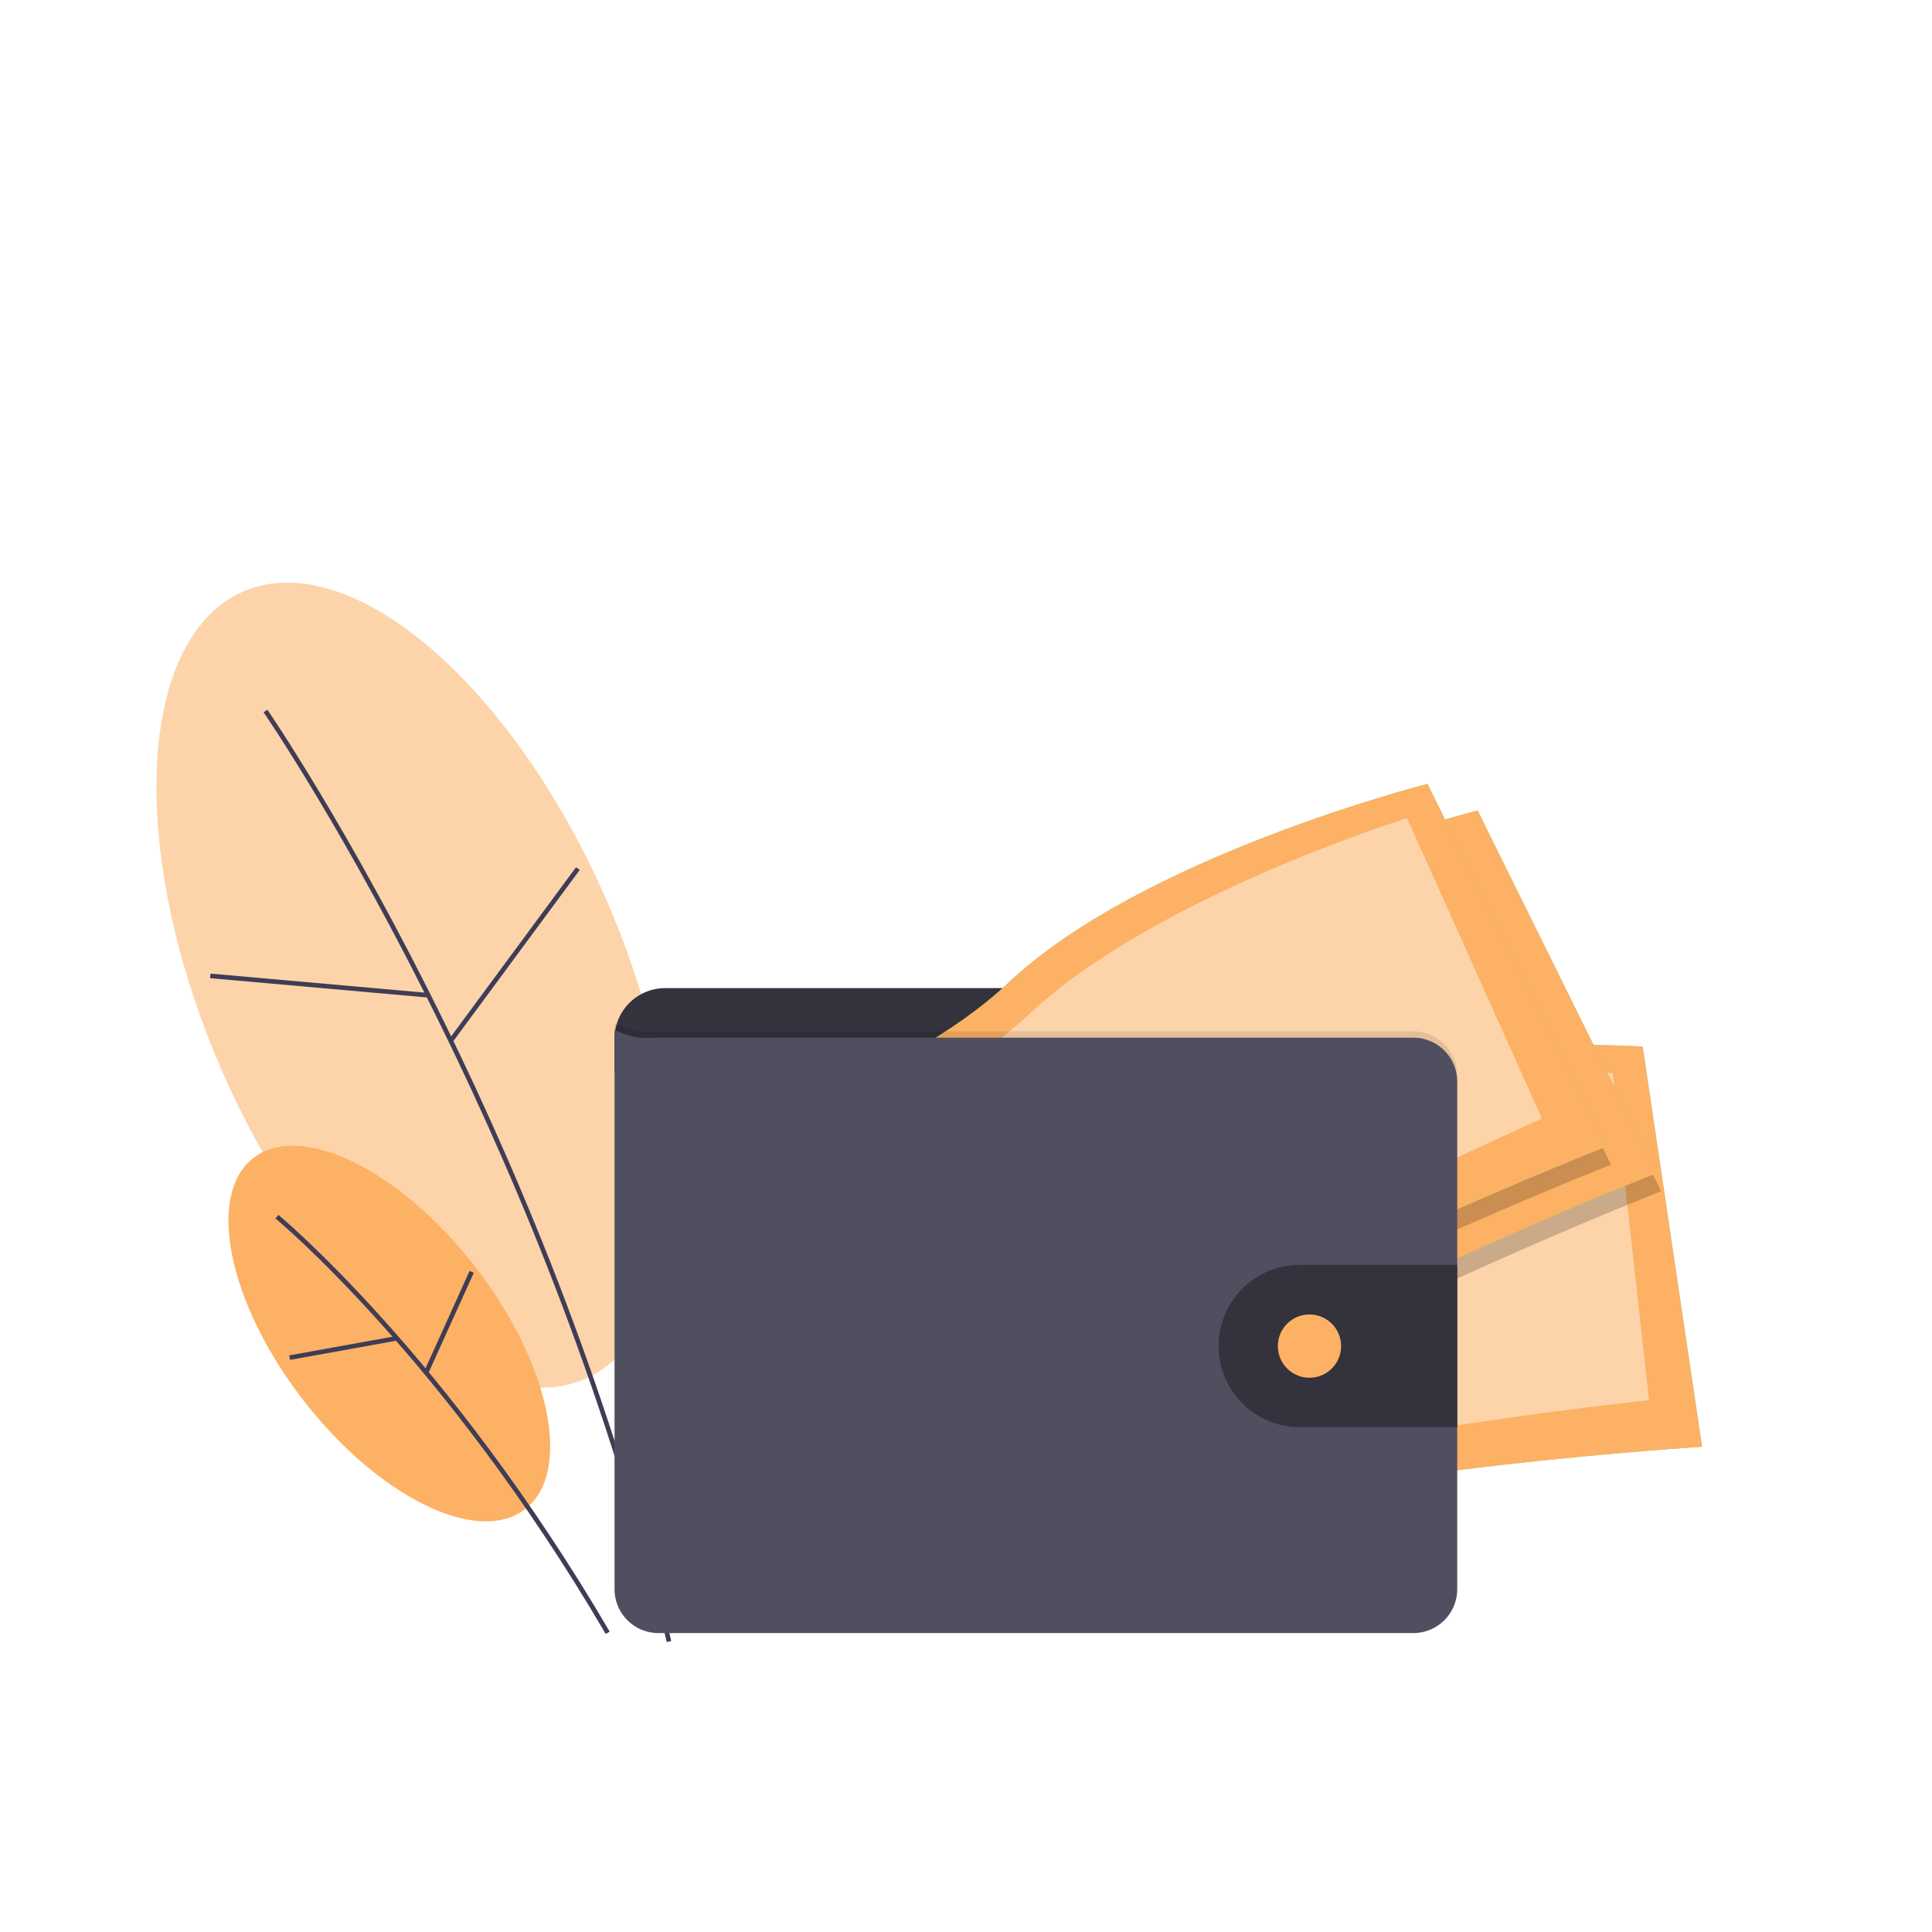 <svg xmlns="http://www.w3.org/2000/svg" viewBox="0 0 1000 1000"><defs><style>.cls-1{fill:#fdd4aa;}.cls-2{fill:none;}.cls-2,.cls-3{stroke:#3f3d56;stroke-miterlimit:10;stroke-width:2.38px;}.cls-3{fill:#3f3d56;}.cls-4{fill:#33323d;}.cls-5{fill:#8dd070;}.cls-6{fill:#fdb165;}.cls-7,.cls-8{isolation:isolate;}.cls-7{opacity:0.2;}.cls-8{opacity:0.1;}.cls-9{fill:#504f60;}</style></defs><g id="Ebene_1" data-name="Ebene 1"><ellipse class="cls-1" cx="214.37" cy="509.92" rx="108.89" ry="222.17" transform="translate(-185.18 127.38) rotate(-23.44)"></ellipse><path class="cls-2" d="M137.4,368S180,429.76,229.48,530.84c41,83.63,86.63,194.16,116.81,318.83"></path><line class="cls-2" x1="299.11" y1="449.58" x2="233.04" y2="539.05"></line><line class="cls-3" x1="108.85" y1="505.12" x2="221.18" y2="515.1"></line><path class="cls-4" d="M744.17,547.16V537.7a26.26,26.26,0,0,0-26.26-26.25H344.32a26.26,26.26,0,0,0-26.26,26.25v17.44Z"></path><path class="cls-5" d="M376.9,599.06s-1.06,66.16,10.67,87.92,16.75,116.47,16.75,116.47,123,12.72,208.65-15.23,268-39.39,268-39.39L850.25,541.74S698.46,532,612.11,573.19,376.9,599.06,376.9,599.06Z"></path><path class="cls-6" d="M376.9,599.06s-1.06,66.16,10.67,87.92,16.75,116.47,16.75,116.47,123,12.72,208.65-15.23,268-39.39,268-39.39L850.25,541.74S698.46,532,612.11,573.19,376.9,599.06,376.9,599.06Z"></path><path class="cls-1" d="M404.12,623.23s-3.85,54.58,5.8,72,10.1,95.3,10.1,95.3,110.66,5.13,189.38-21.66,244.13-44.18,244.13-44.18l-18.8-169.35S697.86,554,618,591.68,404.12,623.23,404.12,623.23Z"></path><path class="cls-7" d="M767,429S619.57,466.29,550,532,334.1,628.78,334.1,628.78s19.29,63.29,37.13,80.41S422.9,814.91,422.9,814.91s120.93-25.64,193.89-78.56,243-119.75,243-119.75Z"></path><path class="cls-5" d="M331.89,619.31s19.28,63.29,37.1,80.41,51.67,105.71,51.67,105.71S541.6,779.8,614.58,726.88s243-119.73,243-119.73L764.81,419.51s-147.45,37.32-217,103S331.89,619.31,331.89,619.31Z"></path><path class="cls-6" d="M331.89,619.31s19.28,63.29,37.1,80.41,51.67,105.71,51.67,105.71S541.6,779.8,614.58,726.88s243-119.73,243-119.73L764.81,419.51s-147.45,37.32-217,103S331.89,619.31,331.89,619.31Z"></path><path class="cls-5" d="M365.18,634s13.09,53.14,27.63,66.78,38.85,87.59,38.85,87.59,106.89-29.08,173.58-78.74S824.06,592.7,824.06,592.7L754.21,437.23S623.52,477.88,559.06,538.29,365.18,634,365.18,634Z"></path><path class="cls-7" d="M320,648.82c7.05,18,16.33,38.07,25.25,46.63C363.12,712.57,397,801.17,397,801.17s120.93-25.64,193.89-78.56,243-119.76,243-119.76L741.09,415.23s-147.47,37.32-217,103C467.15,572,358.7,602.63,321.26,612"></path><path class="cls-5" d="M324.22,654.7C330,667.7,336.63,679.83,343,686c17.82,17.12,51.67,105.71,51.67,105.71s120.94-25.63,193.92-78.55,243-119.73,243-119.73L738.86,405.76s-147.45,37.32-217,103C466,561.54,360.6,592,321.26,601.92"></path><path class="cls-6" d="M322,649.66c6.32,14.83,13.79,29.38,21,36.32,17.82,17.12,51.67,105.71,51.67,105.71s120.94-25.63,193.92-78.55,243-119.73,243-119.73L738.86,405.76s-147.45,37.32-217,103C466,561.54,360.6,592,321.26,601.92"></path><path class="cls-1" d="M339.23,620.22s13.1,53.14,27.64,66.77,38.84,87.59,38.84,87.59S512.6,745.5,579.3,695.84,798.11,579,798.11,579L728.26,423.49S597.57,464.14,533.11,524.55,339.23,620.22,339.23,620.22Z"></path><path class="cls-8" d="M754.25,556.45V819.22a22.72,22.72,0,0,1-22.72,22.72H340.8a22.72,22.72,0,0,1-22.71-22.72V530c11.19,4.16,11.19,4.16,22.71,3.8H731.52A22.73,22.73,0,0,1,754.25,556.45Z"></path><path class="cls-9" d="M754.25,559.79V822.56a22.73,22.73,0,0,1-22.73,22.72H340.8a22.72,22.72,0,0,1-22.71-22.72V533.29c11.19,4.15,11.19,4.15,22.71,3.81H731.52A22.73,22.73,0,0,1,754.25,559.79Z"></path><path class="cls-4" d="M754.25,654.7v84H672.76a42,42,0,0,1,0-84Z"></path><circle class="cls-6" cx="677.78" cy="696.74" r="16.38"></circle><ellipse class="cls-6" cx="201.52" cy="690.22" rx="56.32" ry="114.92" transform="translate(-380.32 267.76) rotate(-37.74)"></ellipse><path class="cls-2" d="M143.34,629.74s87.5,72.34,171.2,215.39"></path><line class="cls-2" x1="244.14" y1="658.32" x2="220.81" y2="709.89"></line><line class="cls-2" x1="149.93" y1="702.7" x2="205.17" y2="692.73"></line></g></svg>